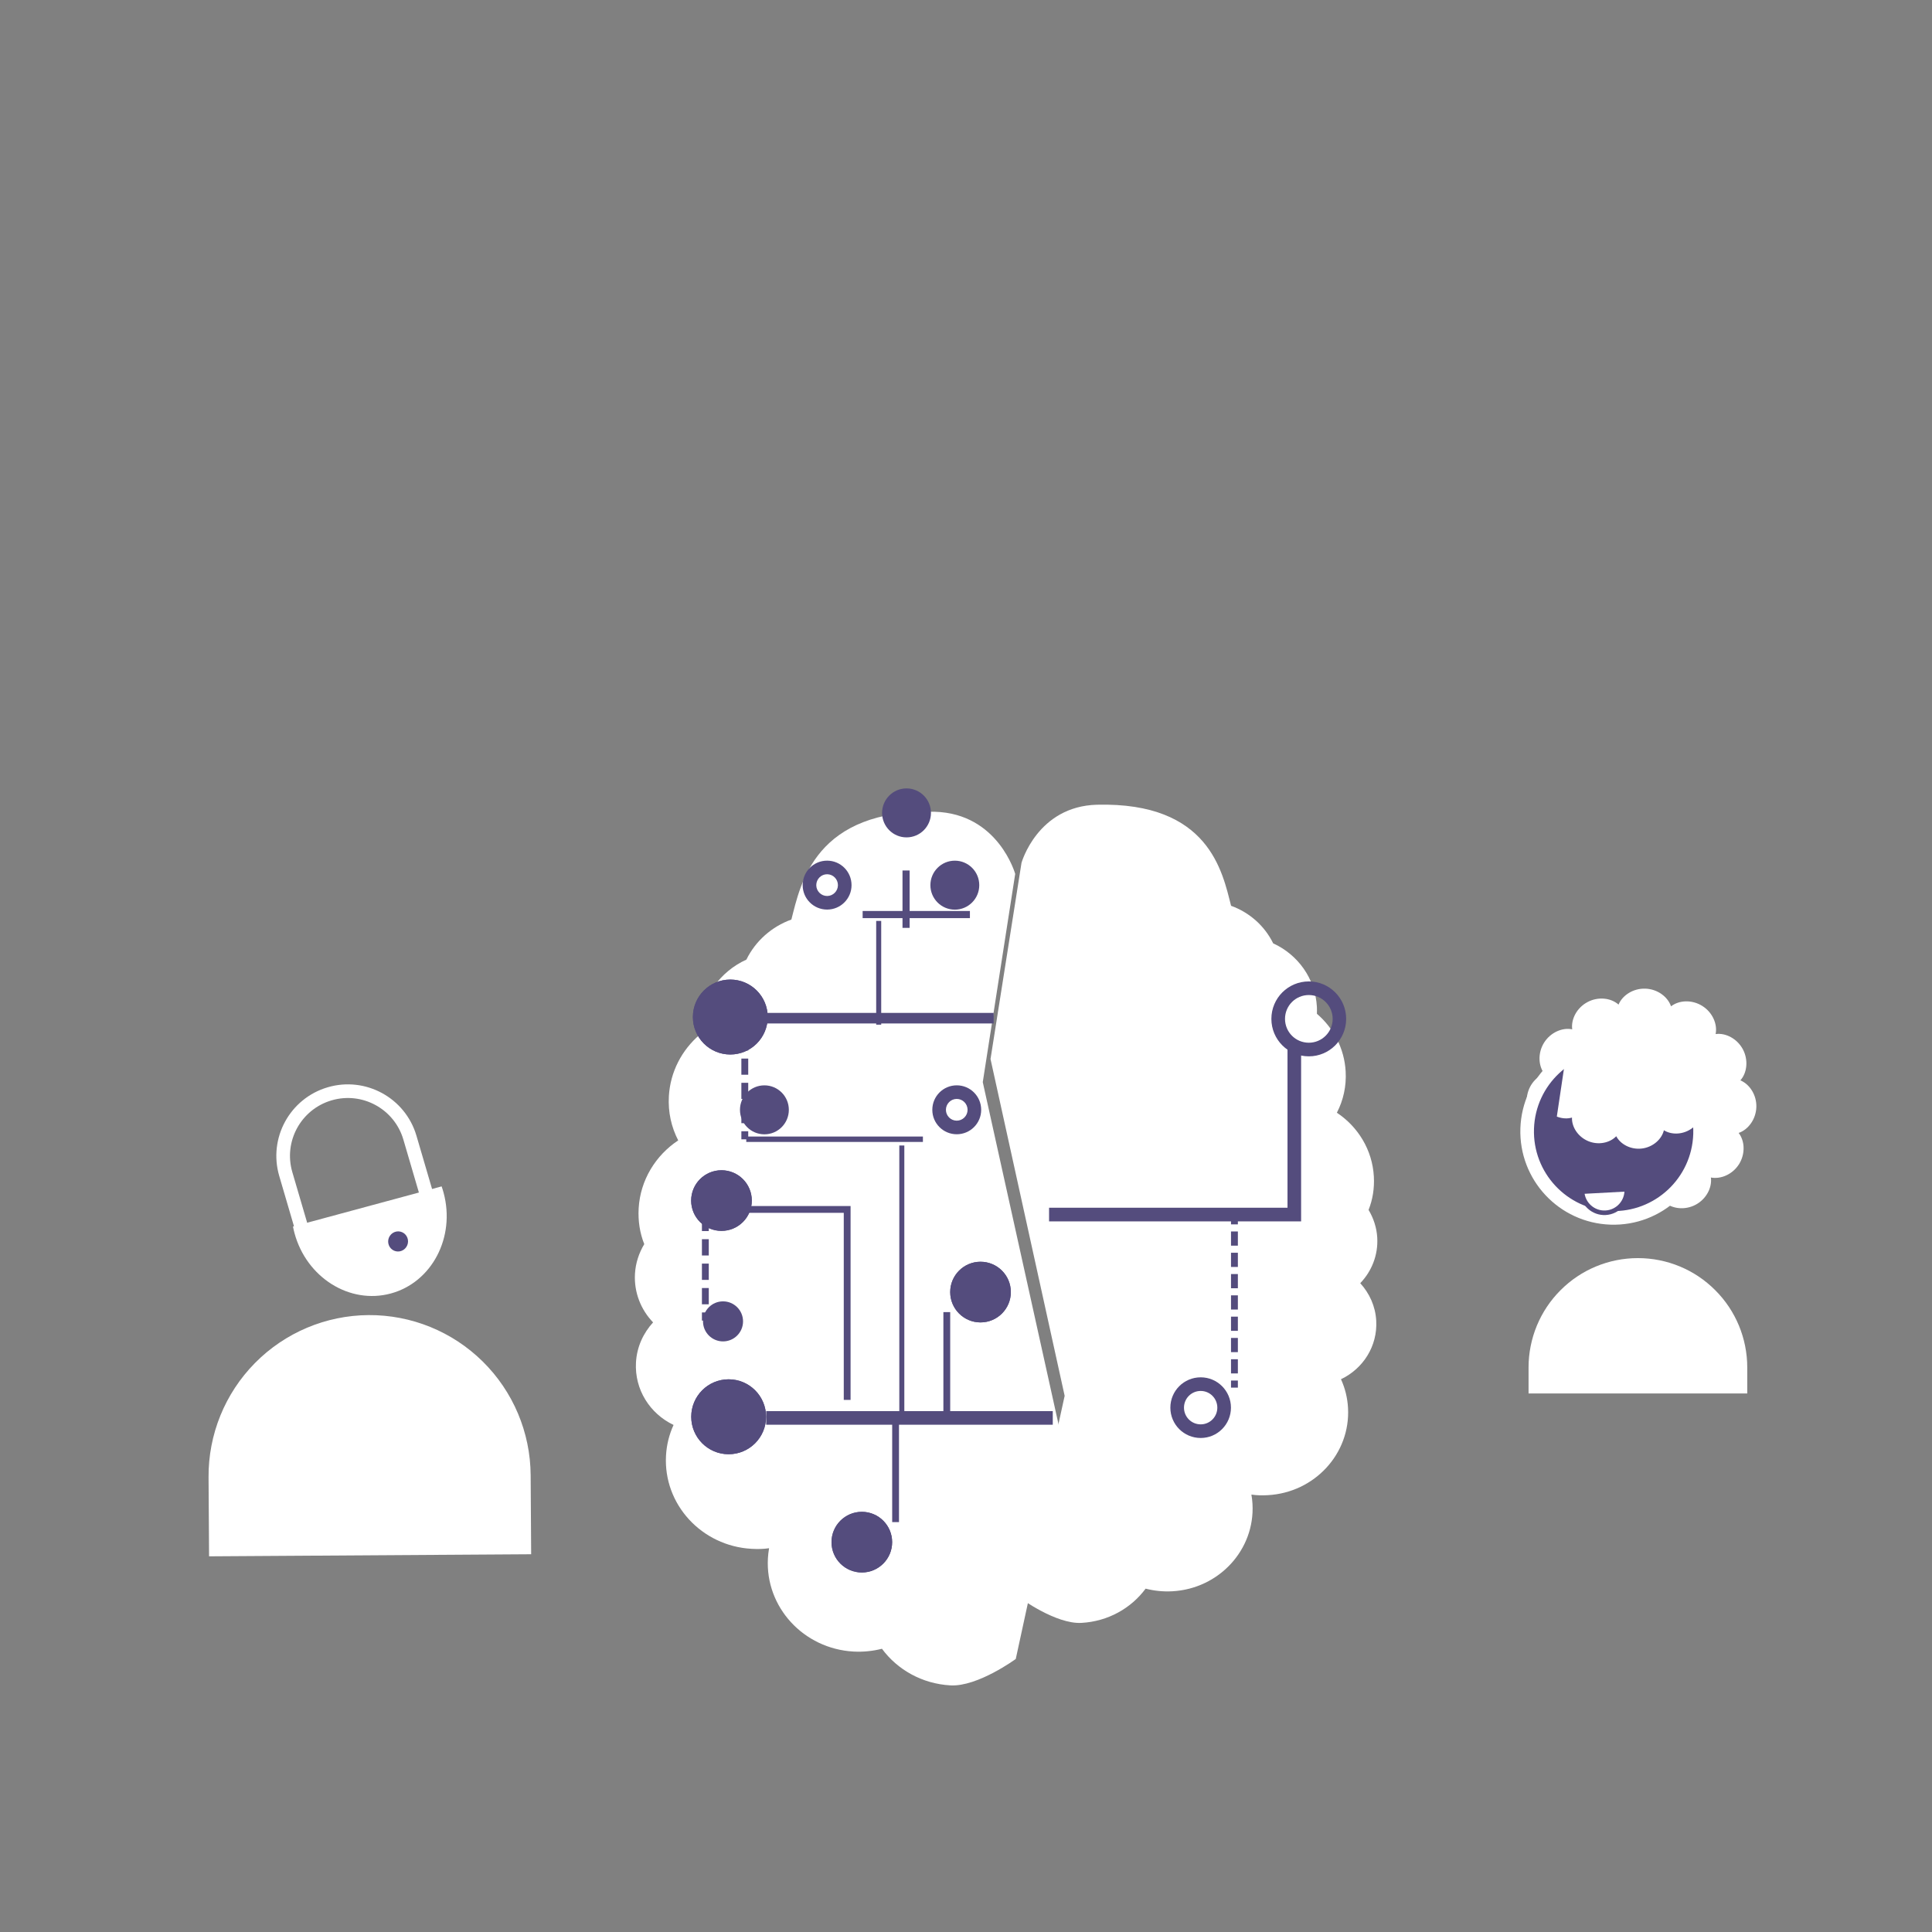 <?xml version="1.0" encoding="UTF-8" standalone="no"?>
<!DOCTYPE svg PUBLIC "-//W3C//DTD SVG 1.1//EN" "http://www.w3.org/Graphics/SVG/1.1/DTD/svg11.dtd">
<svg width="100%" height="100%" viewBox="0 0 1182 1182" version="1.1" xmlns="http://www.w3.org/2000/svg" xmlns:xlink="http://www.w3.org/1999/xlink" xml:space="preserve" xmlns:serif="http://www.serif.com/" style="fill-rule:evenodd;clip-rule:evenodd;stroke-miterlimit:10;">
    <rect x="0" y="0" width="1182" height="1182" fill="#808080" stroke="none"/>
    <g transform="matrix(1,0,0,1,-37033,-1529)">
        <g transform="matrix(0.891,0,0,0.891,34414.4,1529.7)">
            <g id="_13_Kennisvloek_Wit" serif:id="13_Kennisvloek_Wit">
                <g id="Hersenen" transform="matrix(2.025,0,0,2.008,-3291.25,-671.346)">
                    <g transform="matrix(0.678,0.038,-0.038,0.678,-3795.46,-10285.8)">
                        <path d="M11510,15459L11499.7,15564.6L11549.7,15743.8L11532.4,15853.7C11532.4,15853.7 11514.2,15868.8 11500.6,15868.8C11486.4,15868.8 11473.7,15862.4 11465.4,15852.3C11461,15853.7 11456.2,15854.5 11451.3,15854.5C11426.3,15854.5 11406,15834.6 11406,15810C11406,15808.3 11406.1,15806.6 11406.3,15804.9C11403.5,15805.5 11400.6,15805.7 11397.6,15805.7C11372.6,15805.7 11352.3,15785.8 11352.3,15761.2C11352.3,15755.7 11353.3,15750.5 11355.2,15745.6C11343.1,15740.6 11334.7,15728.9 11334.7,15715.2C11334.7,15707.4 11337.5,15700.3 11342.1,15694.6C11335.7,15688.6 11331.7,15680.1 11331.7,15670.7C11331.7,15665.3 11333.1,15660.1 11335.5,15655.5C11333,15650.1 11331.7,15644.1 11331.7,15637.7C11331.7,15623.4 11338.7,15610.5 11349.5,15602.4C11345.7,15595.9 11343.6,15588.5 11343.6,15580.5C11343.6,15568.1 11348.8,15556.8 11357.2,15548.7C11357.1,15547.5 11357,15546.3 11357,15545C11357,15529.6 11365.7,15516.3 11378.4,15509.6C11382.4,15500 11390.1,15492.3 11399.7,15488.2C11403.3,15469.8 11408.3,15431.8 11468.1,15430C11499.9,15429.1 11510,15459 11510,15459Z" style="fill:white;"/>
                    </g>
                    <g transform="matrix(-0.635,0.035,0.035,0.635,10190.8,-9590.31)">
                        <path d="M11510,15459L11532.3,15563.4L11502.8,15746.4L11532.4,15853.7C11532.4,15853.7 11514.2,15868.8 11500.6,15868.8C11486.4,15868.8 11473.7,15862.4 11465.4,15852.3C11461,15853.7 11456.2,15854.5 11451.3,15854.5C11426.3,15854.5 11406,15834.6 11406,15810C11406,15808.3 11406.1,15806.6 11406.3,15804.9C11403.5,15805.5 11400.6,15805.7 11397.6,15805.7C11372.6,15805.7 11352.3,15785.8 11352.3,15761.2C11352.3,15755.7 11353.3,15750.5 11355.2,15745.6C11343.1,15740.6 11334.7,15728.9 11334.7,15715.2C11334.7,15707.4 11337.5,15700.3 11342.1,15694.6C11335.7,15688.6 11331.7,15680.1 11331.7,15670.7C11331.7,15665.3 11333.1,15660.1 11335.5,15655.5C11333,15650.1 11331.7,15644.1 11331.7,15637.7C11331.7,15623.4 11338.7,15610.5 11349.5,15602.4C11345.7,15595.9 11343.6,15588.5 11343.6,15580.5C11343.6,15568.1 11348.8,15556.8 11357.2,15548.7C11357.1,15547.5 11357,15546.3 11357,15545C11357,15529.6 11365.7,15516.3 11378.4,15509.6C11382.4,15500 11390.1,15492.3 11399.7,15488.2C11403.3,15469.8 11408.3,15431.8 11468.1,15430C11499.9,15429.1 11510,15459 11510,15459Z" style="fill:white;"/>
                    </g>
                    <g transform="matrix(0.846,0,0,0.559,-18390.9,-442.233)">
                        <path d="M25773.6,2011.36L25678.6,2011.36" style="fill:none;stroke:rgb(84,76,125);stroke-width:6.46px;"/>
                    </g>
                    <g transform="matrix(0.554,0,0,0.559,-10889.5,-305.542)">
                        <path d="M25854,2011.36L25678.6,2011.36" style="fill:none;stroke:rgb(84,76,125);stroke-width:8.33px;"/>
                    </g>
                    <g transform="matrix(-0.554,-6.84295e-17,6.78739e-17,-0.559,17775.7,1873.62)">
                        <path d="M25890.5,2011.36L25740.4,2011.36L25740.4,2115.58" style="fill:none;stroke:rgb(84,76,125);stroke-width:8.33px;"/>
                    </g>
                    <g transform="matrix(-0.554,6.84295e-17,6.78739e-17,0.559,17755.4,-374.158)">
                        <path d="M25742.5,2011.36L25738.3,2011.36L25738.3,2015.71L25742.5,2015.71L25742.5,2011.36ZM25742.5,2020.05L25738.3,2020.05L25738.3,2028.73L25742.5,2028.73L25742.5,2020.05ZM25742.5,2033.07L25738.3,2033.07L25738.3,2041.76L25742.5,2041.76L25742.5,2033.07ZM25742.5,2046.1L25738.3,2046.1L25738.3,2054.79L25742.5,2054.79L25742.5,2046.1ZM25742.5,2059.13L25738.3,2059.13L25738.3,2067.81L25742.5,2067.81L25742.5,2059.13ZM25742.5,2072.16L25738.3,2072.16L25738.3,2080.84L25742.5,2080.84L25742.5,2072.16ZM25742.5,2085.18L25738.3,2085.18L25738.3,2093.87L25742.5,2093.87L25742.5,2085.18ZM25742.5,2098.21L25738.3,2098.21L25738.3,2106.89L25742.5,2106.89L25742.5,2098.21ZM25742.5,2111.24L25738.3,2111.24L25738.3,2115.58L25742.5,2115.58L25742.5,2111.24Z" style="fill:rgb(84,76,125);"/>
                    </g>
                    <g transform="matrix(-0.554,6.84295e-17,6.78739e-17,0.559,17640.5,-328.165)">
                        <path d="M25740.4,2052.18L25740.4,2115.58" style="fill:none;stroke:rgb(84,76,125);stroke-width:4.17px;"/>
                    </g>
                    <g transform="matrix(0.554,3.23258e-33,0,-0.559,-10862.5,1965.23)">
                        <path d="M25740.4,2052.18L25740.4,2115.58" style="fill:none;stroke:rgb(84,76,125);stroke-width:4.17px;"/>
                    </g>
                    <g transform="matrix(3.3937e-17,-0.559,-0.554,-3.42147e-17,4500.81,15136.4)">
                        <path d="M25623.9,2052.18L25740.4,2052.18L25740.4,2115.58" style="fill:none;stroke:rgb(84,76,125);stroke-width:4.17px;"/>
                    </g>
                    <g transform="matrix(1.21735e-17,-0.917,-0.554,-7.8098e-17,4511.5,24252.8)">
                        <path d="M25701.7,2052.18L25740.4,2052.18" style="fill:none;stroke:rgb(84,76,125);stroke-width:3.07px;"/>
                    </g>
                    <g transform="matrix(1.21735e-17,-0.507,-0.554,-4.31902e-17,4520.78,13682)">
                        <path d="M25701.7,2052.18L25740.4,2052.18" style="fill:none;stroke:rgb(84,76,125);stroke-width:4.36px;"/>
                    </g>
                    <g transform="matrix(-2.10628e-16,-0.917,-0.554,5.8761e-17,4519.34,24329.6)">
                        <path d="M25636.5,2052.18L25740.4,2052.18" style="fill:none;stroke:rgb(84,76,125);stroke-width:3.07px;"/>
                    </g>
                    <g transform="matrix(0.501,0,0,0.559,-9500.29,-442.233)">
                        <path d="M25687.5,1947.97L25760.1,1947.97" style="fill:none;stroke:rgb(84,76,125);stroke-width:4.37px;"/>
                    </g>
                    <g transform="matrix(0.825,-1.14846e-16,2.50045e-16,0.559,-17862.5,-365.402)">
                        <path d="M25687.5,1947.97L25760.1,1947.97" style="fill:none;stroke:rgb(84,76,125);stroke-width:3.29px;"/>
                    </g>
                    <g transform="matrix(0.554,0,0,0.559,-10889,-442.233)">
                        <path d="M25662.5,2011.36L25666.7,2011.36L25666.7,2016.3L25662.5,2016.3L25662.5,2011.36ZM25662.5,2021.24L25666.7,2021.24L25666.7,2031.12L25662.5,2031.12L25662.5,2021.24ZM25662.5,2036.07L25666.7,2036.07L25666.7,2045.95L25662.5,2045.95L25662.5,2036.07ZM25662.5,2050.89L25666.7,2050.89L25666.7,2060.77L25662.5,2060.77L25662.5,2050.89ZM25662.5,2065.71L25666.7,2065.71L25666.7,2075.59L25662.5,2075.59L25662.5,2065.71ZM25662.5,2080.53L25666.7,2080.53L25666.7,2085.47L25662.5,2085.47L25662.5,2080.53Z" style="fill:rgb(84,76,125);"/>
                    </g>
                    <g transform="matrix(0.432,0,0,0.436,-7756.19,-201.211)">
                        <circle cx="25649.2" cy="2025.08" r="29.382" style="fill:rgb(84,76,125);"/>
                        <path d="M25649.2,1995.7C25665.5,1995.7 25678.6,2008.87 25678.6,2025.08C25678.6,2041.3 25665.5,2054.46 25649.2,2054.46C25633,2054.46 25619.9,2041.3 25619.9,2025.08C25619.9,2008.87 25633,1995.7 25649.2,1995.7ZM25649.2,2006.38C25638.9,2006.38 25630.5,2014.76 25630.5,2025.08C25630.5,2035.4 25638.9,2043.78 25649.2,2043.78C25659.6,2043.78 25667.9,2035.4 25667.9,2025.08C25667.9,2014.76 25659.6,2006.38 25649.2,2006.38Z" style="fill:rgb(84,76,125);"/>
                    </g>
                    <g transform="matrix(0.432,0,0,0.436,-7756.75,-64.519)">
                        <circle cx="25649.2" cy="2025.08" r="29.382" style="fill:rgb(84,76,125);"/>
                        <path d="M25649.2,1995.7C25665.5,1995.7 25678.6,2008.87 25678.6,2025.08C25678.6,2041.3 25665.5,2054.46 25649.2,2054.46C25633,2054.46 25619.9,2041.3 25619.9,2025.08C25619.9,2008.87 25633,1995.7 25649.2,1995.7ZM25649.2,2006.38C25638.9,2006.38 25630.5,2014.76 25630.5,2025.08C25630.5,2035.4 25638.9,2043.78 25649.2,2043.78C25659.6,2043.78 25667.9,2035.4 25667.9,2025.08C25667.9,2014.76 25659.6,2006.38 25649.2,2006.38Z" style="fill:rgb(84,76,125);"/>
                    </g>
                    <g transform="matrix(-0.432,-5.33903e-17,5.29569e-17,-0.436,14600.9,1565.29)">
                        <path d="M25649.2,1995.7C25665.5,1995.7 25678.6,2008.87 25678.6,2025.08C25678.6,2041.3 25665.5,2054.46 25649.2,2054.46C25633,2054.46 25619.9,2041.3 25619.9,2025.08C25619.9,2008.87 25633,1995.7 25649.2,1995.7ZM25649.2,2006.38C25638.9,2006.38 25630.5,2014.76 25630.5,2025.08C25630.5,2035.4 25638.9,2043.78 25649.2,2043.78C25659.6,2043.78 25667.9,2035.4 25667.9,2025.08C25667.9,2014.76 25659.6,2006.38 25649.2,2006.38Z" style="fill:rgb(84,76,125);"/>
                    </g>
                    <g transform="matrix(-0.35,4.31871e-17,4.28365e-17,0.353,12461,100.445)">
                        <path d="M25649.2,1995.7C25633,1995.7 25619.9,2008.87 25619.9,2025.08C25619.9,2041.3 25633,2054.46 25649.2,2054.46C25665.5,2054.46 25678.6,2041.3 25678.6,2025.08C25678.6,2008.87 25665.5,1995.7 25649.2,1995.7ZM25649.2,2008.9C25658.2,2008.9 25665.4,2016.15 25665.4,2025.08C25665.4,2034.01 25658.2,2041.26 25649.2,2041.26C25640.3,2041.26 25633.1,2034.01 25633.1,2025.08C25633.1,2016.15 25640.3,2008.9 25649.2,2008.9Z" style="fill:rgb(84,76,125);"/>
                    </g>
                    <g transform="matrix(-0.35,4.31871e-17,4.28365e-17,0.353,12346.1,146.438)">
                        <circle cx="25649.2" cy="2025.08" r="29.382" style="fill:rgb(84,76,125);"/>
                        <path d="M25649.2,1995.7C25633,1995.7 25619.9,2008.87 25619.9,2025.08C25619.9,2041.3 25633,2054.46 25649.2,2054.46C25665.5,2054.46 25678.6,2041.3 25678.6,2025.08C25678.6,2008.87 25665.5,1995.7 25649.2,1995.7ZM25649.2,2008.9C25658.2,2008.9 25665.4,2016.15 25665.4,2025.08C25665.4,2034.01 25658.2,2041.26 25649.2,2041.26C25640.3,2041.26 25633.1,2034.01 25633.1,2025.08C25633.1,2016.15 25640.3,2008.9 25649.2,2008.9Z" style="fill:rgb(84,76,125);"/>
                    </g>
                    <g transform="matrix(0.35,-7.30456e-33,6.16298e-33,-0.353,-5568.11,1490.63)">
                        <circle cx="25649.2" cy="2025.08" r="29.382" style="fill:rgb(84,76,125);"/>
                        <path d="M25649.2,1995.7C25633,1995.7 25619.9,2008.87 25619.9,2025.08C25619.9,2041.3 25633,2054.46 25649.2,2054.46C25665.5,2054.46 25678.6,2041.3 25678.6,2025.08C25678.6,2008.87 25665.5,1995.7 25649.2,1995.7ZM25649.2,2008.9C25658.2,2008.9 25665.4,2016.15 25665.4,2025.08C25665.4,2034.01 25658.2,2041.26 25649.2,2041.26C25640.3,2041.26 25633.1,2034.01 25633.1,2025.08C25633.1,2016.15 25640.3,2008.9 25649.2,2008.9Z" style="fill:rgb(84,76,125);"/>
                    </g>
                    <g transform="matrix(2.14182e-17,-0.353,-0.35,-2.15935e-17,4030.06,9798.66)">
                        <circle cx="25649.2" cy="2025.08" r="29.382" style="fill:rgb(84,76,125);"/>
                        <path d="M25649.2,1995.7C25633,1995.7 25619.9,2008.87 25619.9,2025.08C25619.9,2041.3 25633,2054.46 25649.2,2054.46C25665.5,2054.46 25678.6,2041.3 25678.6,2025.08C25678.6,2008.87 25665.5,1995.7 25649.2,1995.7ZM25649.2,2008.9C25658.2,2008.9 25665.4,2016.15 25665.4,2025.08C25665.4,2034.01 25658.2,2041.26 25649.2,2041.26C25640.3,2041.26 25633.1,2034.01 25633.1,2025.08C25633.1,2016.15 25640.3,2008.9 25649.2,2008.9Z" style="fill:rgb(84,76,125);"/>
                    </g>
                    <g transform="matrix(0.554,0,0,0.486,-10873.4,-287.865)">
                        <path d="M25610.2,2139.9L25614.4,2139.9L25614.4,2145.63L25610.2,2145.63L25610.2,2139.9ZM25610.2,2151.35L25614.4,2151.35L25614.4,2162.81L25610.2,2162.81L25610.2,2151.35ZM25610.2,2168.53L25614.4,2168.53L25614.4,2179.99L25610.2,2179.99L25610.2,2168.53ZM25610.2,2185.71L25614.4,2185.71L25614.4,2197.16L25610.2,2197.16L25610.2,2185.71ZM25610.2,2202.89L25614.4,2202.89L25614.4,2208.62L25610.2,2208.62L25610.2,2202.89Z" style="fill:rgb(84,76,125);"/>
                    </g>
                    <g transform="matrix(1.72868e-17,-0.285,-0.282,-1.74283e-17,3928.17,7946.65)">
                        <path d="M25649.2,1995.7C25633,1995.7 25619.9,2008.87 25619.9,2025.08C25619.9,2041.3 25633,2054.46 25649.2,2054.46C25665.5,2054.46 25678.6,2041.3 25678.6,2025.08C25678.6,2008.87 25665.5,1995.7 25649.2,1995.7ZM25649.2,2012.06C25656.4,2012.06 25662.3,2017.89 25662.3,2025.08C25662.3,2032.27 25656.4,2038.1 25649.2,2038.1C25642.1,2038.1 25636.2,2032.27 25636.2,2025.08C25636.2,2017.89 25642.1,2012.06 25649.2,2012.06Z" style="fill:rgb(84,76,125);"/>
                    </g>
                    <g transform="matrix(-5.18603e-17,-0.285,-0.282,5.22848e-17,3906.91,8023.48)">
                        <circle cx="25649.2" cy="2025.08" r="29.382" style="fill:rgb(84,76,125);"/>
                    </g>
                    <g transform="matrix(-4.24424e-17,-0.233,-0.231,4.27898e-17,3789.6,6762.06)">
                        <circle cx="25649.2" cy="2025.08" r="29.382" style="fill:rgb(84,76,125);"/>
                    </g>
                    <g transform="matrix(1.72868e-17,-0.285,-0.282,-1.74283e-17,3971.48,7946.65)">
                        <circle cx="25649.2" cy="2025.08" r="29.382" style="fill:rgb(84,76,125);"/>
                    </g>
                    <g transform="matrix(1.72868e-17,-0.285,-0.282,-1.74283e-17,3955.1,7921.94)">
                        <circle cx="25649.2" cy="2025.08" r="29.382" style="fill:rgb(84,76,125);"/>
                    </g>
                    <g transform="matrix(-5.18603e-17,-0.285,-0.282,5.22848e-17,3972.13,8023.48)">
                        <path d="M25649.2,1995.7C25633,1995.7 25619.9,2008.87 25619.9,2025.08C25619.9,2041.3 25633,2054.46 25649.2,2054.46C25665.5,2054.46 25678.6,2041.3 25678.6,2025.08C25678.6,2008.87 25665.5,1995.7 25649.2,1995.7ZM25649.2,2012.06C25656.4,2012.06 25662.3,2017.89 25662.3,2025.08C25662.3,2032.27 25656.4,2038.1 25649.2,2038.1C25642.1,2038.1 25636.2,2032.27 25636.2,2025.08C25636.2,2017.89 25642.1,2012.06 25649.2,2012.06Z" style="fill:rgb(84,76,125);"/>
                    </g>
                </g>
                <g id="ico_leerling4" transform="matrix(0.858,0,0,0.858,5378.24,-22904.5)">
                    <g transform="matrix(1.325,0,0,1.258,-9087.67,-5086.73)">
                        <path d="M5768.28,26133.1C5768.28,26114.6 5761.32,26096.9 5748.93,26083.9C5736.55,26070.8 5719.75,26063.5 5702.23,26063.5L5702.23,26063.5C5684.72,26063.5 5667.92,26070.8 5655.53,26083.9C5643.15,26096.9 5636.19,26114.6 5636.19,26133.1C5636.19,26142.8 5636.19,26149.6 5636.19,26149.6L5768.28,26149.6C5768.28,26149.6 5768.28,26142.8 5768.28,26133.1Z" style="fill:white;"/>
                    </g>
                    <g transform="matrix(1.06,0.035,-0.035,1.06,1039.72,-1575.79)">
                        <path d="M-1533.64,27479C-1530.98,27471.9 -1523.01,27466.3 -1513.83,27466.3C-1504.64,27466.3 -1496.68,27471.9 -1494.01,27479C-1488.13,27474.1 -1478.45,27473.3 -1470.49,27477.9C-1462.54,27482.5 -1458.43,27491.3 -1459.69,27498.8C-1452.17,27497.5 -1443.36,27501.7 -1438.77,27509.6C-1434.18,27517.6 -1435.02,27527.3 -1439.87,27533.1C-1432.74,27535.8 -1427.16,27543.8 -1427.16,27552.9C-1427.16,27562.1 -1432.74,27570.1 -1439.87,27572.8C-1435.02,27578.6 -1434.18,27588.3 -1438.77,27596.3C-1443.36,27604.2 -1452.17,27608.3 -1459.69,27607.1C-1458.43,27614.6 -1462.54,27623.4 -1470.49,27628C-1478.45,27632.6 -1488.13,27631.7 -1494.01,27626.9C-1496.68,27634 -1504.64,27639.6 -1513.83,27639.6C-1523.01,27639.6 -1530.98,27634 -1533.64,27626.9C-1539.52,27631.7 -1549.21,27632.6 -1557.16,27628C-1565.12,27623.4 -1569.22,27614.6 -1567.96,27607.1C-1575.48,27608.3 -1584.29,27604.2 -1588.88,27596.3C-1593.48,27588.3 -1592.63,27578.6 -1587.78,27572.8C-1594.92,27570.1 -1600.5,27562.1 -1600.5,27552.9C-1600.5,27543.8 -1594.92,27535.8 -1587.78,27533.1C-1592.63,27527.3 -1593.48,27517.6 -1588.88,27509.6C-1584.29,27501.7 -1575.48,27497.5 -1567.96,27498.8C-1569.22,27491.3 -1565.12,27482.5 -1557.16,27477.9C-1549.21,27473.3 -1539.52,27474.1 -1533.64,27479Z" style="fill:white;"/>
                    </g>
                    <g transform="matrix(1.514,0.051,-0.051,1.514,-8840.09,-12081.4)">
                        <circle cx="5690.46" cy="26017.8" r="45.689" style="fill:rgb(84,76,125);stroke:white;stroke-width:7.19px;"/>
                    </g>
                    <g transform="matrix(0.647,-0.035,0.035,0.647,-1696.17,9718.94)">
                        <path d="M-1310.84,27640.1C-1310.84,27655.3 -1298.49,27667.7 -1283.24,27667.7C-1268,27667.7 -1255.64,27655.3 -1255.64,27640.1L-1310.84,27640.1Z" style="fill:white;stroke:rgb(84,76,125);stroke-width:5.62px;"/>
                    </g>
                    <g transform="matrix(0.969,0.032,-0.032,0.969,824.646,889.402)">
                        <path d="M-1439.9,27582.9L-1483.04,27630.8L-1553.33,27636.8L-1588.81,27615.5L-1581.59,27553.1L-1547.78,27513.4L-1506.05,27526.6L-1456.84,27560.7L-1439.9,27582.9Z" style="fill:none;"/>
                        <clipPath id="_clip1">
                            <path d="M-1439.9,27582.9L-1483.04,27630.8L-1553.33,27636.8L-1588.81,27615.5L-1581.59,27553.1L-1547.78,27513.4L-1506.05,27526.6L-1456.84,27560.7L-1439.9,27582.9Z"/>
                        </clipPath>
                        <g clip-path="url(#_clip1)">
                            <g transform="matrix(0.988,-0.157,0.157,0.988,-4360.23,83.474)">
                                <path d="M-1533.64,27479C-1530.98,27471.9 -1523.01,27466.3 -1513.83,27466.3C-1504.64,27466.3 -1496.68,27471.9 -1494.01,27479C-1488.13,27474.1 -1478.45,27473.3 -1470.49,27477.9C-1462.54,27482.5 -1458.43,27491.3 -1459.69,27498.8C-1452.17,27497.5 -1443.36,27501.7 -1438.77,27509.6C-1434.18,27517.6 -1435.02,27527.3 -1439.87,27533.1C-1432.74,27535.8 -1427.16,27543.8 -1427.16,27552.9C-1427.16,27562.1 -1432.74,27570.1 -1439.87,27572.8C-1435.02,27578.6 -1434.18,27588.3 -1438.77,27596.3C-1443.36,27604.2 -1452.17,27608.3 -1459.69,27607.1C-1458.43,27614.6 -1462.54,27623.4 -1470.49,27628C-1478.45,27632.6 -1488.13,27631.7 -1494.01,27626.9C-1496.68,27634 -1504.64,27639.6 -1513.83,27639.6C-1523.01,27639.6 -1530.98,27634 -1533.64,27626.9C-1539.52,27631.7 -1549.21,27632.6 -1557.16,27628C-1565.12,27623.4 -1569.22,27614.6 -1567.96,27607.1C-1575.48,27608.3 -1584.29,27604.2 -1588.88,27596.3C-1593.48,27588.3 -1592.63,27578.6 -1587.78,27572.8C-1594.92,27570.1 -1600.5,27562.1 -1600.5,27552.9C-1600.5,27543.8 -1594.92,27535.8 -1587.78,27533.1C-1592.63,27527.3 -1593.48,27517.6 -1588.88,27509.6C-1584.29,27501.7 -1575.48,27497.5 -1567.96,27498.8C-1569.22,27491.3 -1565.12,27482.5 -1557.16,27477.9C-1549.21,27473.3 -1539.52,27474.1 -1533.64,27479Z" style="fill:white;"/>
                            </g>
                        </g>
                    </g>
                </g>
                <g transform="matrix(0.194,0.035,-0.035,0.194,2874.75,514.361)">
                    <g id="leraar_2">
                        <g>
                            <g transform="matrix(-0.894,0.447,-0.447,-0.894,6778.36,2696.72)">
                                <path d="M4029.97,3407.66L4029.97,3656.83C4029.97,3794.44 3918.41,3905.99 3780.8,3905.99C3643.19,3905.99 3531.64,3794.44 3531.64,3656.83L3531.64,3407.66L4029.97,3407.66ZM3982.43,3455.2L3579.17,3455.2L3579.17,3656.83C3579.17,3768.19 3669.45,3858.46 3780.8,3858.46C3892.16,3858.46 3982.43,3768.19 3982.43,3656.83L3982.43,3455.2Z" style="fill:white;"/>
                            </g>
                            <g transform="matrix(2.213,-0.414,-0.414,-2.213,-4816.67,11859.7)">
                                <path d="M4029.97,3534.37L3531.64,3534.37C3531.64,3534.37 3531.64,3589.25 3531.64,3656.83C3531.64,3722.91 3557.89,3786.29 3604.61,3833.01C3651.34,3879.74 3714.72,3905.99 3780.8,3905.99C3780.8,3905.99 3780.8,3905.99 3780.81,3905.99C3846.89,3905.99 3910.26,3879.74 3956.99,3833.01C4003.72,3786.29 4029.97,3722.91 4029.97,3656.83C4029.97,3589.25 4029.97,3534.37 4029.97,3534.37Z" style="fill:white;"/>
                            </g>
                            <g transform="matrix(0.669,-0.317,-0.342,-0.723,1815.36,2544.81)">
                                <path d="M1149.93,1405.46C1150.71,1395.78 1151.1,1386.07 1151.1,1376.36C1151.1,1175.8 988.268,1012.97 787.712,1012.97C587.155,1012.97 424.329,1175.8 424.329,1376.36C424.329,1386.07 424.718,1395.78 425.496,1405.46L1149.93,1405.46Z" style="fill:white;"/>
                            </g>
                            <g transform="matrix(0.081,-0.051,-0.05,-0.082,1993.86,1532.79)">
                                <circle cx="787.712" cy="1376.36" r="363.383" style="fill:rgb(84,76,125);"/>
                            </g>
                        </g>
                    </g>
                </g>
                <g transform="matrix(1.18,0,0,1.193,-17682.4,-83.523)">
                    <rect x="17474.6" y="70.018" width="1123.13" height="1111.08" style="fill:none;"/>
                </g>
            </g>
        </g>
    </g>
</svg>
